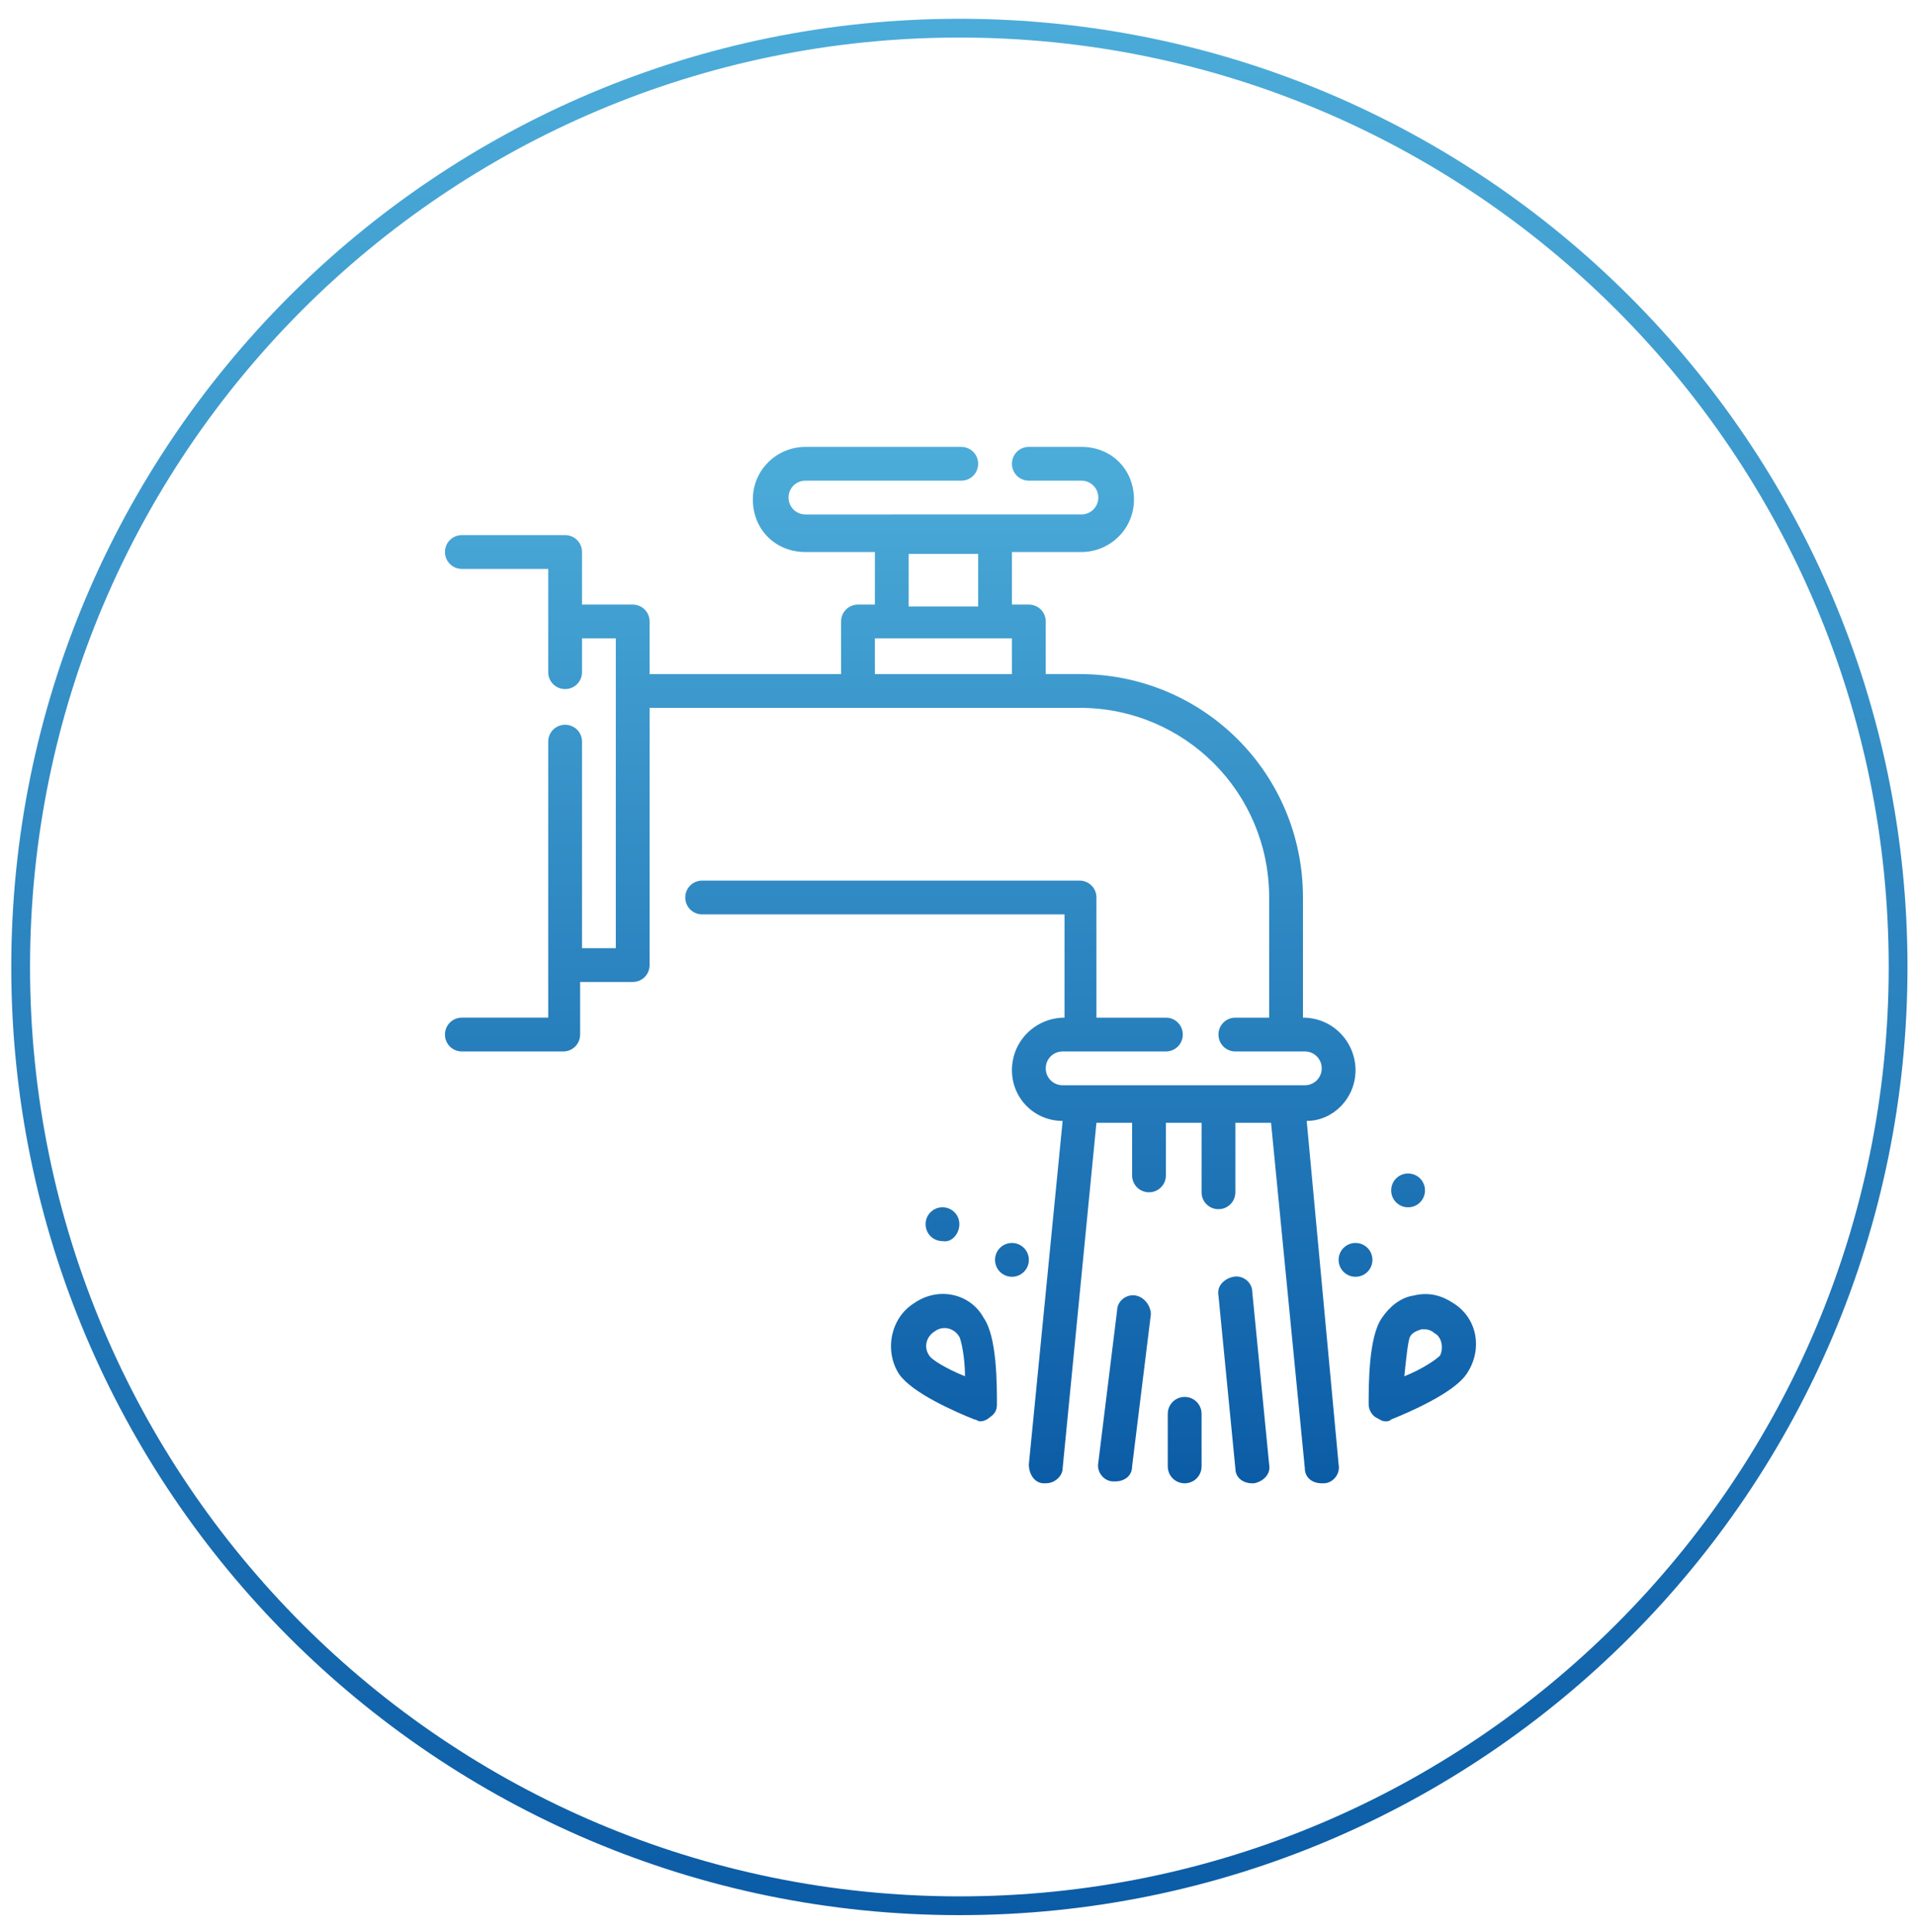 <?xml version="1.0" encoding="UTF-8"?>
<!-- Generator: Adobe Illustrator 25.4.1, SVG Export Plug-In . SVG Version: 6.00 Build 0)  -->
<svg xmlns="http://www.w3.org/2000/svg" xmlns:xlink="http://www.w3.org/1999/xlink" version="1.1" id="Layer_1" x="0px" y="0px" viewBox="0 0 102 102.9" style="enable-background:new 0 0 102 102.9;" xml:space="preserve">
<style type="text/css">
	.st0{fill-rule:evenodd;clip-rule:evenodd;fill:none;stroke:url(#SVGID_1_);stroke-miterlimit:10;}
	.st1{fill:url(#SVGID_00000182519129711271831420000009938313937069203347_);}
</style>
<linearGradient id="SVGID_1_" gradientUnits="userSpaceOnUse" x1="51.135" y1="0.977" x2="51.135" y2="101.977">
	<stop offset="0" style="stop-color:#4CACD9"></stop>
	<stop offset="1" style="stop-color:#0B5CA6"></stop>
</linearGradient>
<path class="st0" d="M51.1,1.5c27.6,0,50,22.4,50,50s-22.4,50-50,50c-27.6,0-50-22.4-50-50S23.5,1.5,51.1,1.5z"></path>
<g>
	<g>
		
			<linearGradient id="SVGID_00000161598281008823973760000006900175212366129572_" gradientUnits="userSpaceOnUse" x1="51.135" y1="23.949" x2="51.135" y2="79.005">
			<stop offset="0" style="stop-color:#4CACD9"></stop>
			<stop offset="1" style="stop-color:#0B5CA6"></stop>
		</linearGradient>
		<path style="fill:url(#SVGID_00000161598281008823973760000006900175212366129572_);" d="M72.2,57c0-1.5-1.2-2.8-2.8-2.8v-6.4    c0-6.6-5.3-11.9-11.9-11.9h-1.8v-2.8c0-0.5-0.4-0.9-0.9-0.9h-0.9v-2.8h3.7c1.5,0,2.8-1.2,2.8-2.8s-1.2-2.8-2.8-2.8h-2.8    c-0.5,0-0.9,0.4-0.9,0.9c0,0.5,0.4,0.9,0.9,0.9h2.8c0.5,0,0.9,0.4,0.9,0.9c0,0.5-0.4,0.9-0.9,0.9H42.9c-0.5,0-0.9-0.4-0.9-0.9    c0-0.5,0.4-0.9,0.9-0.9h8.3c0.5,0,0.9-0.4,0.9-0.9c0-0.5-0.4-0.9-0.9-0.9h-8.3c-1.5,0-2.8,1.2-2.8,2.8s1.2,2.8,2.8,2.8h3.7v2.8    h-0.9c-0.5,0-0.9,0.4-0.9,0.9v2.8H34.6v-2.8c0-0.5-0.4-0.9-0.9-0.9H31v-2.8c0-0.5-0.4-0.9-0.9-0.9h-5.5c-0.5,0-0.9,0.4-0.9,0.9    c0,0.5,0.4,0.9,0.9,0.9h4.6v5.5c0,0.5,0.4,0.9,0.9,0.9c0.5,0,0.9-0.4,0.9-0.9V34h1.8v16.5H31v-11c0-0.5-0.4-0.9-0.9-0.9    c-0.5,0-0.9,0.4-0.9,0.9v14.7h-4.6c-0.5,0-0.9,0.4-0.9,0.9c0,0.5,0.4,0.9,0.9,0.9H30c0.5,0,0.9-0.4,0.9-0.9v-2.8h2.8    c0.5,0,0.9-0.4,0.9-0.9V37.7h22.9c5.6,0,10.1,4.5,10.1,10.1v6.4h-1.8c-0.5,0-0.9,0.4-0.9,0.9c0,0.5,0.4,0.9,0.9,0.9h3.7    c0.5,0,0.9,0.4,0.9,0.9c0,0.5-0.4,0.9-0.9,0.9H56.6c-0.5,0-0.9-0.4-0.9-0.9c0-0.5,0.4-0.9,0.9-0.9h5.5c0.5,0,0.9-0.4,0.9-0.9    c0-0.5-0.4-0.9-0.9-0.9h-3.7v-6.4c0-0.5-0.4-0.9-0.9-0.9H37.4c-0.5,0-0.9,0.4-0.9,0.9c0,0.5,0.4,0.9,0.9,0.9h19.3v5.5    c-1.5,0-2.8,1.2-2.8,2.8c0,1.5,1.2,2.7,2.7,2.7L54.8,78c0,0.5,0.3,1,0.8,1c0,0,0.1,0,0.1,0c0.5,0,0.9-0.4,0.9-0.8l1.8-18.4h1.9    v2.8c0,0.5,0.4,0.9,0.9,0.9s0.9-0.4,0.9-0.9v-2.8H64v3.7c0,0.5,0.4,0.9,0.9,0.9c0.5,0,0.9-0.4,0.9-0.9v-3.7h1.9l1.8,18.4    c0,0.5,0.4,0.8,0.9,0.8c0,0,0.1,0,0.1,0c0.5,0,0.9-0.5,0.8-1l-1.7-18.3C71,59.7,72.2,58.5,72.2,57z M48.4,29.5h3.7v2.8h-3.7V29.5z     M53.9,35.9h-7.3V34h7.3V35.9z M60.5,69c-0.5-0.1-1,0.3-1,0.8l-1,8.1c-0.1,0.5,0.3,1,0.8,1c0,0,0.1,0,0.1,0c0.5,0,0.9-0.3,0.9-0.8    l1-8.1C61.3,69.6,61,69.1,60.5,69z M63.1,74.4c-0.5,0-0.9,0.4-0.9,0.9v2.8c0,0.5,0.4,0.9,0.9,0.9c0.5,0,0.9-0.4,0.9-0.9v-2.8    C64,74.8,63.6,74.4,63.1,74.4z M65.7,68c-0.5,0.1-0.9,0.5-0.8,1l0.9,9.2c0,0.5,0.4,0.8,0.9,0.8c0,0,0.1,0,0.1,0    c0.5-0.1,0.9-0.5,0.8-1l-0.9-9.2C66.7,68.3,66.2,67.9,65.7,68z M77.4,69.4c-0.6-0.4-1.3-0.6-2.1-0.4c-0.7,0.1-1.3,0.6-1.7,1.2    c-0.7,1-0.7,3.5-0.7,4.6c0,0.3,0.2,0.6,0.4,0.7c0.2,0.1,0.3,0.2,0.5,0.2c0.1,0,0.2,0,0.3-0.1c1-0.4,3.3-1.4,4-2.4    C79,71.9,78.7,70.2,77.4,69.4z M76.7,72.2c-0.2,0.2-0.9,0.7-1.9,1.1c0.1-1,0.2-1.9,0.3-2.1c0.1-0.2,0.3-0.3,0.6-0.4    c0.1,0,0.1,0,0.2,0c0.2,0,0.4,0.1,0.5,0.2C76.8,71.2,76.9,71.8,76.7,72.2z M48.7,69.4c-1.3,0.8-1.6,2.6-0.8,3.8c0.7,1,3,2,4,2.4    c0.1,0,0.2,0.1,0.3,0.1c0.2,0,0.4-0.1,0.5-0.2c0.3-0.2,0.4-0.4,0.4-0.7c0-1.1,0-3.6-0.7-4.6C51.7,68.9,50,68.5,48.7,69.4z     M49.5,72.2c-0.3-0.4-0.2-1,0.3-1.3c0.4-0.3,1-0.2,1.3,0.3c0.1,0.2,0.3,1.1,0.3,2.1C50.4,72.9,49.6,72.4,49.5,72.2z M72.2,66.2    c-0.5,0-0.9,0.4-0.9,0.9c0,0.5,0.4,0.9,0.9,0.9c0.5,0,0.9-0.4,0.9-0.9C73.1,66.6,72.7,66.2,72.2,66.2z M53.9,66.2    c-0.5,0-0.9,0.4-0.9,0.9c0,0.5,0.4,0.9,0.9,0.9c0.5,0,0.9-0.4,0.9-0.9C54.8,66.6,54.4,66.2,53.9,66.2z M75,64.3    c0.5,0,0.9-0.4,0.9-0.9c0-0.5-0.4-0.9-0.9-0.9c-0.5,0-0.9,0.4-0.9,0.9C74.1,63.9,74.5,64.3,75,64.3z M51.1,65.2    c0-0.5-0.4-0.9-0.9-0.9c-0.5,0-0.9,0.4-0.9,0.9c0,0.5,0.4,0.9,0.9,0.9C50.7,66.2,51.1,65.7,51.1,65.2z"></path>
	</g>
</g>
</svg>
